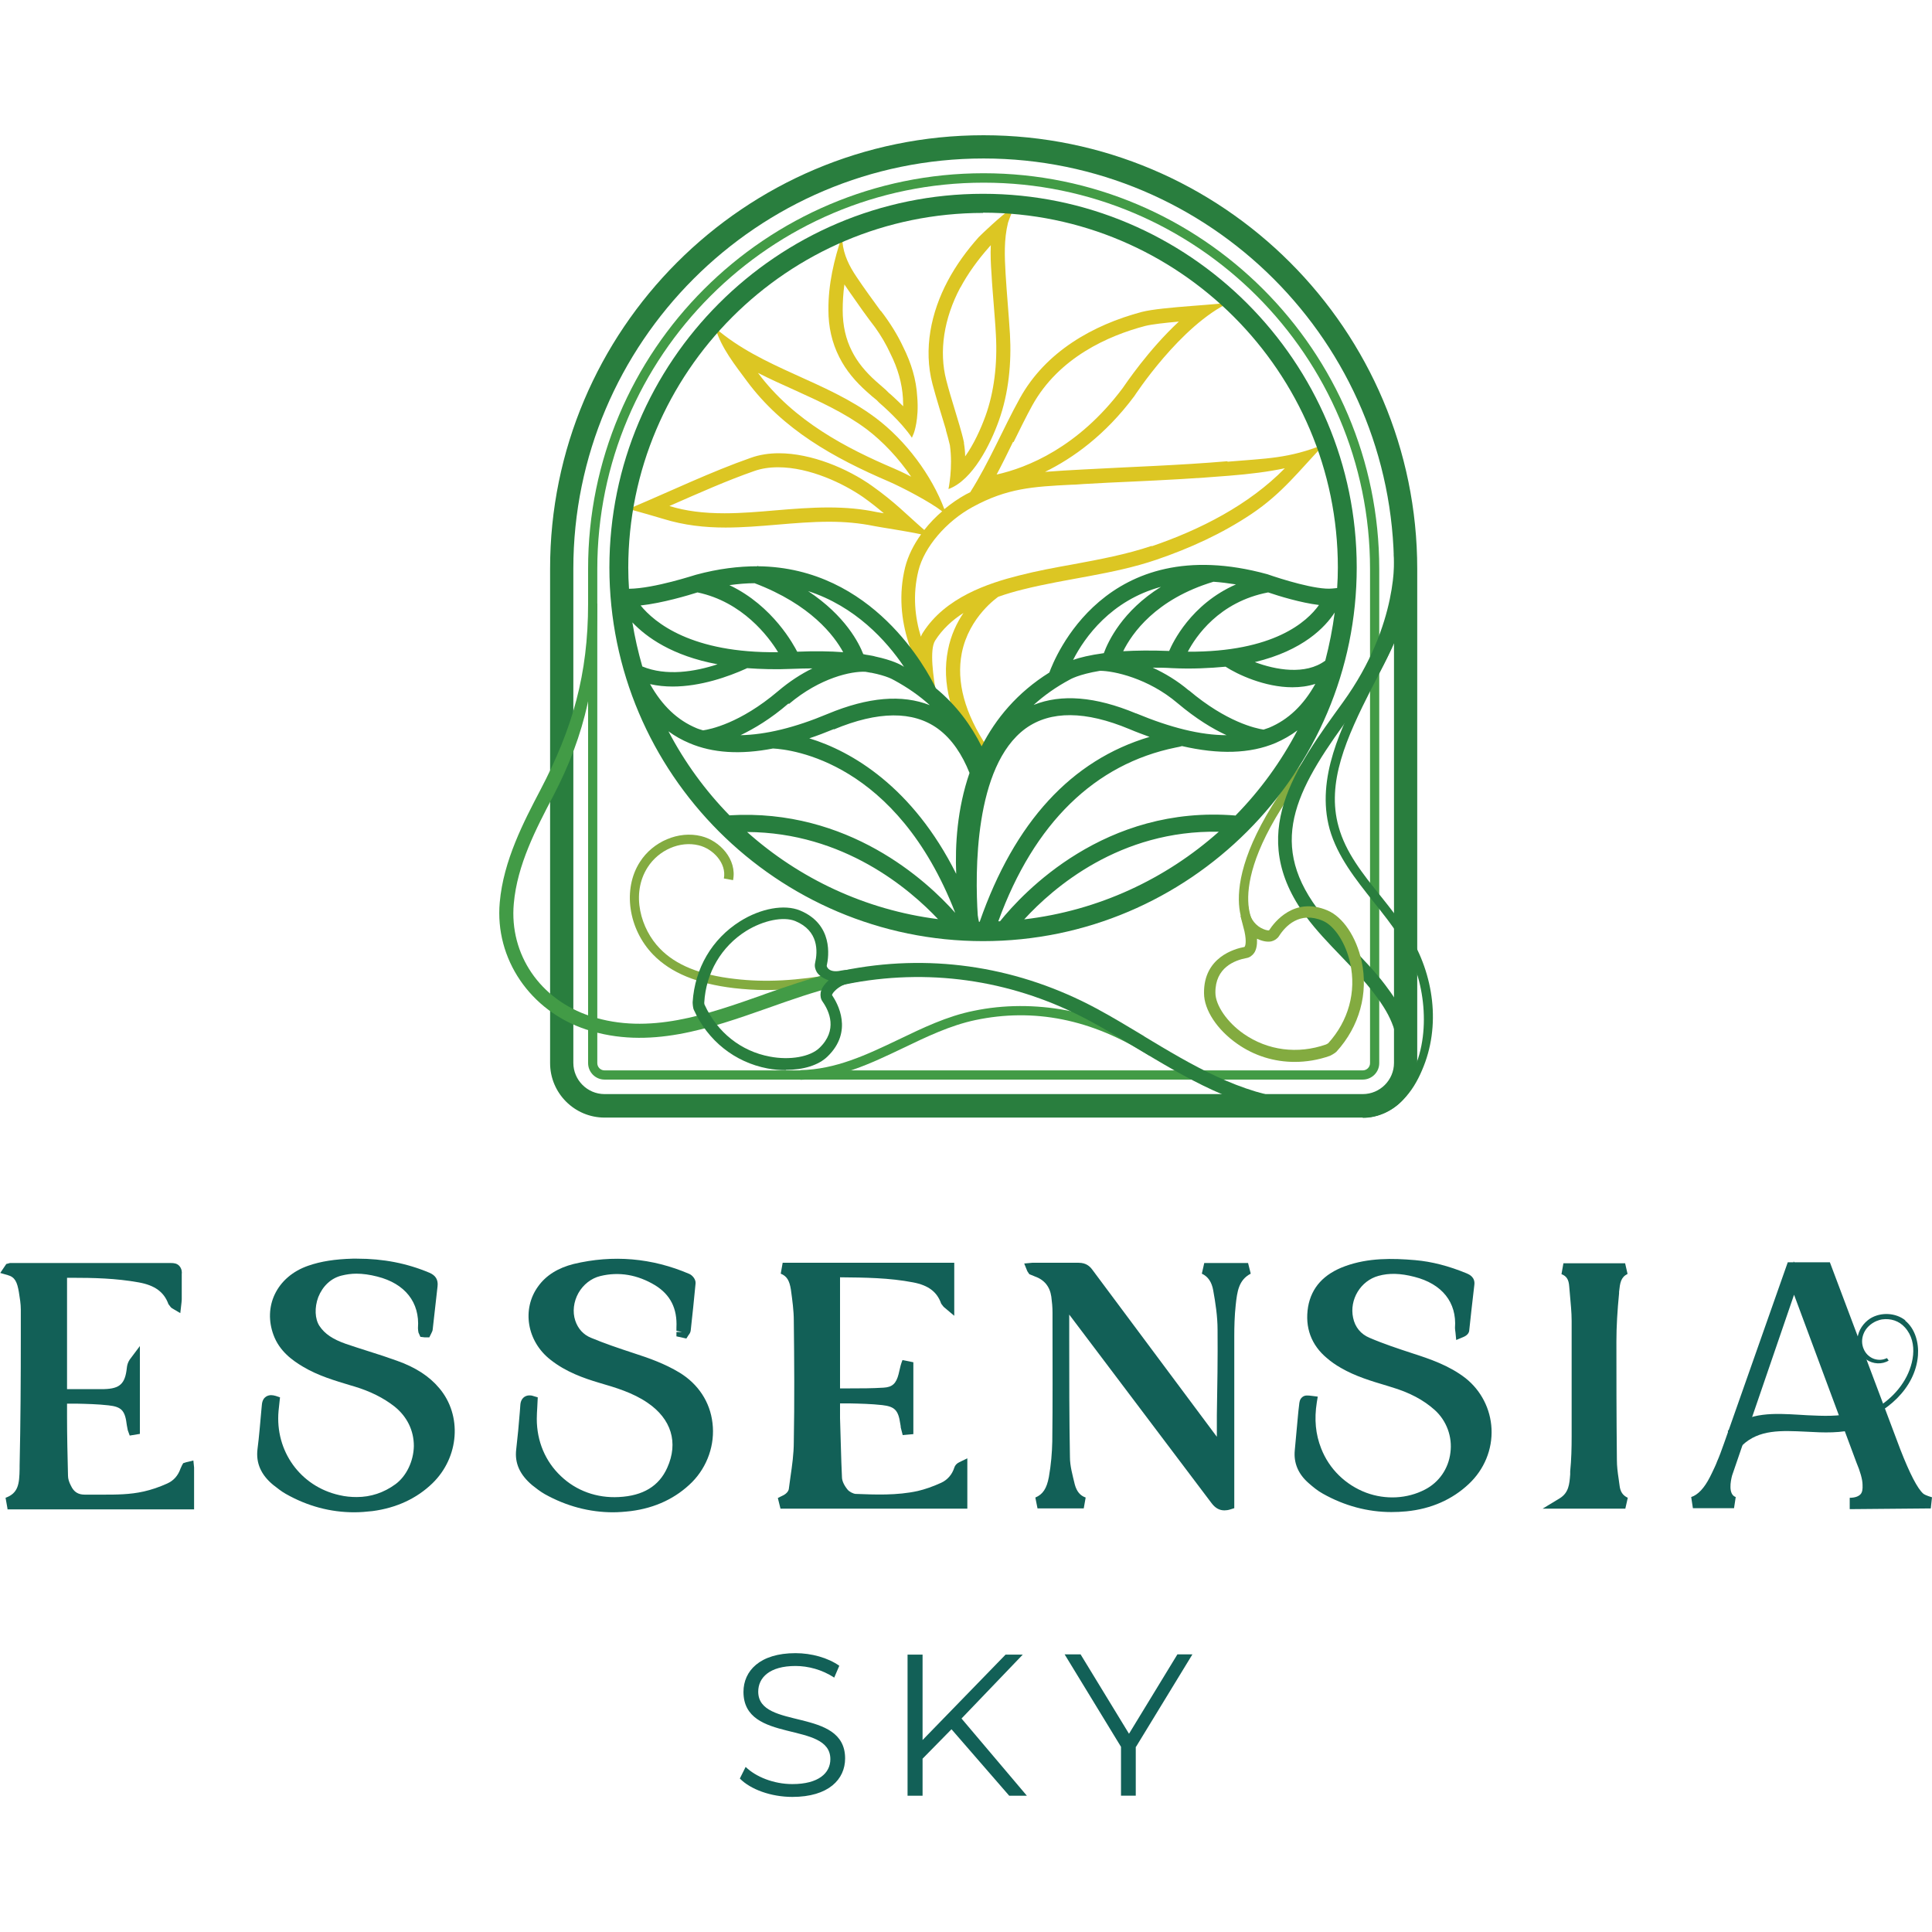 <svg width="100" height="100" viewBox="0 0 100 100" fill="none" xmlns="http://www.w3.org/2000/svg">
<g clip-path="url(#clip0_151_74)">
<path d="M95.741 78.113V77.525C96.016 77.525 96.204 77.45 96.305 77.337C96.392 77.237 96.417 77.086 96.405 76.848C96.405 76.585 96.28 76.147 96.092 75.708C95.979 75.395 93.674 69.219 92.86 67.015L89.653 76.372C89.578 76.648 89.44 77.349 89.841 77.487L89.753 78.063H87.624L87.536 77.487C87.887 77.374 88.213 77.024 88.501 76.46L88.601 76.26C88.713 76.021 88.814 75.821 88.876 75.646C88.989 75.395 89.102 75.082 89.24 74.694L92.534 65.336H92.835V65.286L92.872 65.336H94.714L98.359 75.019C98.847 76.272 99.248 77.049 99.549 77.312C99.574 77.337 99.699 77.412 100 77.5L99.937 78.076L95.754 78.113H95.741ZM93.085 65.925L93.135 66.05C93.135 66.05 96.505 75.132 96.643 75.495C96.718 75.683 96.994 76.347 96.994 76.836C97.006 77.099 96.981 77.324 96.893 77.512H98.923C98.597 77.074 98.234 76.347 97.808 75.232L97.369 74.155L94.3 65.925H93.085ZM88.526 77.475H89.077C89.014 77.299 88.977 77.061 89.002 76.76C88.851 77.036 88.701 77.274 88.526 77.475Z" fill="#126057"/>
<path d="M89.853 75.107L89.427 74.067L89.578 73.93C90.542 73.078 91.858 73.153 93.135 73.228L93.549 73.253C94.363 73.291 95.19 73.328 95.891 73.128L96.142 73.942C95.302 74.193 94.388 74.155 93.511 74.105C92.183 74.042 91.043 73.98 90.167 74.819L89.853 75.12V75.107Z" fill="#126057"/>
<path d="M99.361 77.537C98.96 77.186 98.522 76.259 98.083 75.132L97.645 74.055L94.501 65.637H92.735L89.766 74.055L89.503 74.806C89.365 75.207 89.24 75.52 89.139 75.771C89.052 75.996 88.914 76.272 88.751 76.61C88.413 77.261 88.037 77.637 87.611 77.775H89.741C89.327 77.637 89.152 77.149 89.377 76.297L92.847 66.175C92.847 66.175 96.217 75.257 96.355 75.62C96.518 75.984 96.693 76.51 96.693 76.861C96.731 77.399 96.555 77.8 95.728 77.838L99.925 77.8C99.649 77.725 99.449 77.637 99.349 77.562" fill="#126057"/>
<path d="M98.622 68.342C98.121 67.942 97.357 67.904 96.806 68.242C96.455 68.468 96.192 68.843 96.142 69.269C96.092 69.683 96.267 70.121 96.605 70.372C96.944 70.61 97.419 70.635 97.758 70.422L97.67 70.296C97.67 70.296 97.507 70.359 97.495 70.359C97.432 70.372 97.369 70.384 97.307 70.384C97.169 70.384 97.031 70.359 96.906 70.296C96.706 70.196 96.555 70.034 96.468 69.833C96.355 69.582 96.355 69.294 96.455 69.044C96.568 68.743 96.831 68.505 97.119 68.38C97.219 68.342 97.319 68.305 97.419 68.292C97.858 68.23 98.296 68.367 98.597 68.706C99.324 69.507 99.035 70.76 98.497 71.574C97.921 72.464 96.969 73.09 95.954 73.403C95.202 73.629 94.35 73.591 93.511 73.541C92.171 73.478 90.73 73.29 89.753 74.155L89.941 74.606C90.906 73.679 92.171 73.741 93.499 73.804C94.35 73.841 95.24 73.892 96.029 73.654C97.607 73.178 99.136 71.887 99.273 70.159C99.324 69.495 99.123 68.768 98.61 68.355" fill="#126057"/>
<path d="M63.372 78.176C63.109 78.176 62.896 78.051 62.708 77.8C60.679 75.107 58.65 72.426 56.62 69.733L55.343 68.042V69.332C55.343 71.362 55.343 73.391 55.38 75.42C55.38 75.884 55.518 76.36 55.631 76.836C55.731 77.199 55.906 77.412 56.194 77.512L56.094 78.076H53.702L53.589 77.512C53.977 77.349 54.178 77.049 54.29 76.447C54.403 75.808 54.453 75.195 54.466 74.618C54.491 72.627 54.478 70.635 54.478 68.643V67.942C54.478 67.666 54.453 67.391 54.416 67.115C54.34 66.589 54.052 66.238 53.551 66.063C53.489 66.038 53.276 65.95 53.276 65.95L53.175 65.8L53.013 65.399L53.426 65.361H55.305C55.48 65.361 55.656 65.361 55.831 65.361C56.232 65.361 56.42 65.562 56.533 65.712C58.524 68.38 60.516 71.061 62.508 73.729L62.984 74.368V73.253C63.009 71.775 63.034 70.309 63.021 68.831C63.021 68.13 62.909 67.416 62.796 66.789C62.721 66.364 62.533 66.075 62.207 65.925L62.332 65.374H64.6L64.738 65.925C64.111 66.251 64.036 66.852 63.961 67.541C63.898 68.117 63.886 68.693 63.886 69.169C63.886 71.236 63.886 73.291 63.886 75.358V78.063L63.685 78.126C63.573 78.163 63.472 78.176 63.385 78.176H63.372Z" fill="#126057"/>
<path d="M53.689 77.8C54.278 77.562 54.478 77.049 54.566 76.51C54.666 75.896 54.729 75.257 54.741 74.631C54.766 72.401 54.754 70.172 54.741 67.954C54.741 67.666 54.716 67.366 54.679 67.078C54.578 66.451 54.228 66.013 53.626 65.787C53.564 65.762 53.501 65.737 53.438 65.712C53.438 65.712 53.438 65.7 53.413 65.662H54.528C54.967 65.662 55.405 65.662 55.831 65.662C56.044 65.662 56.169 65.737 56.295 65.9C58.537 68.919 60.792 71.938 63.047 74.957C63.097 75.032 63.159 75.107 63.259 75.232C63.259 75.095 63.272 75.032 63.272 74.982C63.285 72.94 63.322 70.898 63.309 68.856C63.309 68.155 63.197 67.466 63.084 66.777C63.009 66.326 62.796 65.913 62.332 65.7H64.6C63.823 66.1 63.748 66.84 63.66 67.554C63.598 68.092 63.585 68.656 63.585 69.195C63.585 71.975 63.585 74.769 63.585 77.55V77.863C63.297 77.951 63.122 77.876 62.934 77.65C60.378 74.255 57.81 70.861 55.242 67.478C55.192 67.416 55.13 67.353 55.054 67.253C55.054 67.341 55.029 67.391 55.029 67.441C55.029 70.109 55.029 72.777 55.067 75.458C55.067 75.972 55.217 76.485 55.343 76.999C55.443 77.374 55.681 77.675 56.082 77.826H53.689V77.8Z" fill="#126057"/>
<path d="M72.028 78.264C70.788 78.264 69.585 77.939 68.471 77.312C68.195 77.162 67.944 76.949 67.744 76.774C67.193 76.298 66.955 75.721 67.017 75.07C67.055 74.657 67.093 74.256 67.13 73.842C67.168 73.467 67.193 73.091 67.243 72.715C67.255 72.59 67.268 72.427 67.406 72.314C67.543 72.201 67.694 72.226 67.907 72.251L68.207 72.289L68.157 72.59C68.019 73.467 68.095 74.243 68.383 74.97C68.796 76.034 69.648 76.861 70.713 77.262C71.727 77.638 72.842 77.575 73.757 77.099C74.483 76.724 74.972 76.022 75.072 75.195C75.185 74.368 74.872 73.529 74.258 72.978C73.682 72.464 72.968 72.076 71.99 71.788L71.79 71.725C70.988 71.487 70.149 71.237 69.397 70.798C69.134 70.648 68.884 70.473 68.683 70.297C67.869 69.621 67.531 68.706 67.706 67.642C67.882 66.639 68.521 65.938 69.623 65.537C70.826 65.099 72.078 65.124 73.243 65.224C74.108 65.299 74.984 65.525 75.924 65.913C76.037 65.963 76.362 66.101 76.312 66.502C76.262 66.94 76.212 67.366 76.162 67.805L76.049 68.844C76.049 68.944 75.987 69.107 75.736 69.207L75.373 69.358L75.335 68.969C75.323 68.869 75.31 68.807 75.31 68.731C75.41 67.416 74.646 66.452 73.206 66.088C72.479 65.9 71.89 65.888 71.352 66.038C70.425 66.289 69.836 67.266 70.036 68.205C70.136 68.694 70.437 69.057 70.888 69.245C71.615 69.558 72.379 69.809 73.105 70.047C73.995 70.335 75.009 70.673 75.861 71.337C76.663 71.976 77.151 72.928 77.201 73.955C77.252 75.02 76.826 76.06 76.024 76.811C75.172 77.613 74.082 78.101 72.792 78.227C72.529 78.252 72.266 78.264 72.003 78.264H72.028ZM67.656 74.581C67.644 74.757 67.619 74.945 67.606 75.12C67.556 75.584 67.719 75.959 68.132 76.323C68.333 76.498 68.533 76.673 68.771 76.799C68.909 76.874 69.059 76.962 69.21 77.024C68.621 76.536 68.145 75.897 67.857 75.17C67.781 74.982 67.719 74.782 67.669 74.581H67.656ZM70.35 65.925C70.174 65.963 70.011 66.013 69.848 66.076C68.934 66.401 68.445 66.928 68.308 67.729C68.157 68.594 68.408 69.283 69.084 69.834C69.272 69.984 69.485 70.135 69.723 70.272C70.425 70.673 71.189 70.911 71.99 71.149L72.191 71.212C73.256 71.537 74.045 71.951 74.684 72.527C75.448 73.216 75.811 74.231 75.686 75.258C75.598 75.909 75.323 76.498 74.897 76.962C75.172 76.799 75.423 76.598 75.661 76.373C76.337 75.734 76.688 74.857 76.65 73.968C76.613 73.103 76.212 72.327 75.535 71.788C74.771 71.187 73.857 70.886 72.968 70.598C72.216 70.36 71.439 70.097 70.7 69.784C70.074 69.508 69.648 68.995 69.51 68.318C69.322 67.416 69.686 66.489 70.362 65.925H70.35ZM74.609 66.051C75.085 66.364 75.435 66.765 75.661 67.241C75.686 66.965 75.723 66.702 75.749 66.427C75.348 66.276 74.972 66.138 74.609 66.038V66.051Z" fill="#126057"/>
<path d="M67.869 72.54C67.731 73.417 67.794 74.256 68.107 75.07C69.034 77.425 71.778 78.453 73.894 77.35C75.623 76.448 75.911 74.068 74.458 72.753C73.769 72.127 72.955 71.763 72.078 71.5C71.214 71.237 70.337 70.999 69.548 70.536C69.31 70.398 69.084 70.248 68.871 70.072C68.12 69.446 67.832 68.644 67.995 67.692C68.157 66.703 68.834 66.139 69.723 65.813C70.863 65.4 72.041 65.412 73.231 65.513C74.132 65.588 74.984 65.838 75.824 66.189C75.961 66.252 76.049 66.302 76.024 66.477C75.936 67.266 75.849 68.043 75.761 68.832C75.761 68.882 75.711 68.92 75.623 68.957C75.623 68.895 75.598 68.832 75.598 68.769C75.711 67.204 74.734 66.189 73.281 65.813C72.617 65.65 71.953 65.575 71.276 65.763C70.212 66.064 69.523 67.179 69.748 68.269C69.874 68.857 70.249 69.296 70.775 69.521C71.502 69.834 72.266 70.085 73.018 70.335C73.957 70.636 74.897 70.949 75.673 71.576C77.252 72.828 77.314 75.183 75.811 76.611C74.947 77.425 73.907 77.826 72.742 77.952C71.264 78.114 69.861 77.814 68.571 77.075C68.32 76.937 68.107 76.749 67.894 76.561C67.456 76.185 67.205 75.722 67.268 75.108C67.356 74.319 67.406 73.542 67.493 72.753C67.519 72.502 67.531 72.515 67.832 72.553" fill="#126057"/>
<path d="M31.742 78.276C30.515 78.276 29.325 77.963 28.197 77.336C27.959 77.199 27.734 77.023 27.546 76.873C26.907 76.334 26.632 75.733 26.719 75.019C26.794 74.368 26.857 73.716 26.907 73.065L26.932 72.727C26.945 72.526 27.02 72.388 27.145 72.301C27.333 72.175 27.559 72.238 27.621 72.263L27.834 72.326L27.809 72.839C27.797 73.04 27.784 73.24 27.784 73.441C27.784 74.593 28.223 75.645 29.037 76.409C29.826 77.161 30.891 77.549 32.031 77.487C33.283 77.424 34.11 76.923 34.536 75.971C35.125 74.668 34.749 73.441 33.509 72.601C32.757 72.088 31.88 71.825 31.016 71.574C30.214 71.336 29.287 71.01 28.498 70.384C27.27 69.432 26.995 67.754 27.859 66.576C28.273 66 28.899 65.624 29.688 65.424C31.73 64.935 33.747 65.11 35.676 65.937C35.826 66 36.027 66.213 36.002 66.438C35.926 67.252 35.839 68.067 35.751 68.868C35.738 68.981 35.676 69.056 35.638 69.106L35.526 69.282L35.012 69.169V68.944H35.3L35.012 68.881C35.012 68.881 35.012 68.768 35.012 68.718C35.062 67.728 34.699 67.014 33.91 66.526C32.995 65.975 32.031 65.812 31.066 66.05C30.602 66.163 30.189 66.488 29.939 66.927C29.688 67.378 29.625 67.904 29.776 68.355C29.914 68.768 30.189 69.081 30.59 69.244C31.279 69.532 31.98 69.77 32.82 70.046C33.596 70.296 34.411 70.585 35.175 71.048C36.139 71.637 36.753 72.564 36.878 73.654C37.016 74.768 36.615 75.908 35.826 76.71C34.999 77.537 33.935 78.05 32.657 78.213C32.331 78.251 32.018 78.276 31.705 78.276H31.742ZM27.371 74.593C27.358 74.756 27.333 74.919 27.321 75.082C27.258 75.595 27.446 76.009 27.934 76.409C28.097 76.547 28.298 76.698 28.498 76.81C28.623 76.885 28.761 76.948 28.899 77.011C28.824 76.948 28.749 76.873 28.673 76.81C28.035 76.209 27.596 75.432 27.383 74.581L27.371 74.593ZM30.026 65.95C30.026 65.95 29.901 65.975 29.851 65.987C29.187 66.15 28.698 66.451 28.36 66.914C27.671 67.854 27.897 69.156 28.886 69.921C29.6 70.472 30.465 70.785 31.216 71.01C32.118 71.286 33.045 71.562 33.859 72.113C35.338 73.115 35.801 74.643 35.1 76.209C34.974 76.485 34.824 76.735 34.636 76.948C34.937 76.76 35.212 76.547 35.463 76.297C36.127 75.633 36.465 74.668 36.352 73.729C36.239 72.814 35.738 72.05 34.924 71.549C34.223 71.123 33.434 70.848 32.694 70.597C32.031 70.384 31.191 70.109 30.427 69.783C29.876 69.557 29.475 69.106 29.287 68.53C29.087 67.916 29.162 67.227 29.488 66.626C29.638 66.363 29.826 66.125 30.051 65.937L30.026 65.95ZM34.348 66.075C34.812 66.376 35.162 66.764 35.375 67.215C35.4 66.964 35.425 66.714 35.45 66.463C35.087 66.313 34.724 66.175 34.348 66.075Z" fill="#126057"/>
<path d="M35.338 68.931C35.338 68.856 35.338 68.781 35.338 68.718C35.388 67.666 35.012 66.814 34.097 66.263C33.145 65.686 32.118 65.486 31.028 65.749C29.863 66.037 29.174 67.315 29.538 68.442C29.701 68.943 30.051 69.319 30.515 69.507C31.241 69.82 32.005 70.071 32.757 70.321C33.546 70.584 34.336 70.86 35.05 71.298C37.054 72.526 37.066 75.081 35.651 76.51C34.824 77.349 33.797 77.775 32.657 77.925C31.129 78.125 29.688 77.825 28.348 77.073C28.135 76.948 27.934 76.798 27.747 76.635C27.245 76.221 26.945 75.733 27.032 75.044C27.133 74.28 27.183 73.516 27.258 72.739C27.27 72.526 27.371 72.463 27.584 72.526C27.571 72.827 27.546 73.127 27.546 73.428C27.546 75.958 29.563 77.9 32.093 77.762C33.296 77.7 34.323 77.249 34.849 76.084C35.463 74.718 35.15 73.315 33.722 72.351C32.932 71.825 32.043 71.549 31.154 71.286C30.289 71.023 29.45 70.71 28.736 70.146C27.634 69.282 27.371 67.803 28.147 66.739C28.561 66.175 29.149 65.862 29.813 65.699C31.805 65.236 33.747 65.398 35.626 66.2C35.701 66.225 35.788 66.338 35.776 66.4C35.701 67.215 35.613 68.016 35.526 68.831C35.526 68.868 35.475 68.906 35.45 68.956C35.425 68.956 35.4 68.956 35.375 68.943" fill="#126057"/>
<path d="M18.339 78.276C17.111 78.276 15.921 77.963 14.794 77.324C14.568 77.199 14.355 77.024 14.143 76.861C13.504 76.335 13.241 75.721 13.328 75.007C13.416 74.331 13.466 73.654 13.529 72.978L13.554 72.715C13.591 72.251 13.93 72.213 14.03 72.213C14.105 72.213 14.18 72.226 14.268 72.251L14.493 72.326L14.418 73.028C14.23 75.107 15.546 76.936 17.562 77.387C17.875 77.462 18.176 77.487 18.464 77.487C19.191 77.487 19.867 77.262 20.468 76.823C21.032 76.41 21.408 75.633 21.421 74.844C21.421 74.042 21.07 73.316 20.406 72.79C19.842 72.351 19.166 72.013 18.339 71.763L18.164 71.712C17.337 71.462 16.473 71.211 15.696 70.748C15.145 70.422 14.468 69.946 14.155 69.094C13.892 68.38 13.917 67.641 14.218 67.002C14.543 66.313 15.157 65.787 15.959 65.512C16.61 65.286 17.337 65.174 18.251 65.148H18.477C19.842 65.148 21.057 65.386 22.222 65.875C22.548 66.013 22.686 66.238 22.648 66.576L22.398 68.794C22.398 68.881 22.348 68.957 22.322 69.019L22.222 69.22H21.972L21.759 69.195L21.659 68.969C21.646 68.881 21.634 68.819 21.634 68.744C21.734 67.416 20.97 66.439 19.529 66.075C19.141 65.975 18.777 65.925 18.452 65.925C18.176 65.925 17.926 65.963 17.675 66.025C17.124 66.163 16.698 66.576 16.473 67.14C16.272 67.679 16.297 68.268 16.535 68.631C16.811 69.044 17.224 69.32 17.901 69.558C18.301 69.696 18.702 69.821 19.091 69.946C19.579 70.097 20.068 70.259 20.556 70.435C21.508 70.773 22.222 71.236 22.736 71.85C23.926 73.253 23.776 75.42 22.385 76.773C21.571 77.562 20.519 78.051 19.279 78.214C18.953 78.251 18.64 78.276 18.326 78.276H18.339Z" fill="#126057"/>
<path d="M21.959 68.944C21.959 68.944 21.934 68.832 21.934 68.782C22.059 67.241 21.12 66.189 19.604 65.8C18.94 65.637 18.276 65.575 17.6 65.75C16.159 66.113 15.708 67.917 16.297 68.807C16.66 69.358 17.212 69.633 17.8 69.846C18.677 70.147 19.579 70.397 20.456 70.723C21.233 71.011 21.959 71.4 22.51 72.051C23.6 73.341 23.45 75.333 22.185 76.573C21.37 77.375 20.356 77.788 19.241 77.939C17.713 78.139 16.272 77.838 14.932 77.087C14.719 76.962 14.518 76.811 14.33 76.648C13.829 76.235 13.529 75.734 13.616 75.057C13.717 74.293 13.767 73.529 13.829 72.752C13.842 72.527 13.955 72.49 14.168 72.552C14.155 72.715 14.13 72.865 14.117 73.028C13.917 75.233 15.333 77.225 17.5 77.701C18.627 77.951 19.692 77.788 20.644 77.087C21.821 76.222 22.322 73.943 20.581 72.577C19.93 72.076 19.203 71.738 18.427 71.5C17.537 71.237 16.66 70.986 15.846 70.51C15.232 70.147 14.694 69.709 14.431 69.007C13.93 67.642 14.606 66.301 16.059 65.8C16.773 65.55 17.512 65.475 18.264 65.462C19.592 65.437 20.882 65.637 22.11 66.163C22.31 66.251 22.372 66.351 22.348 66.552C22.26 67.291 22.185 68.03 22.097 68.769C22.097 68.832 22.047 68.894 22.022 68.957H21.947L21.959 68.944Z" fill="#126057"/>
<path d="M0.388 78.088L0.288 77.525C0.952 77.287 1.002 76.798 1.015 76.034V75.884C1.065 73.629 1.077 71.374 1.077 69.132V67.779C1.077 67.491 1.027 67.19 0.977 66.877C0.889 66.364 0.777 66.101 0.401 66L0.013 65.888L0.326 65.424L0.514 65.374H7.065C7.654 65.374 8.844 65.374 8.844 65.374C8.994 65.374 9.157 65.387 9.282 65.524C9.42 65.675 9.42 65.875 9.407 65.938C9.407 66.226 9.407 66.501 9.407 66.79V67.228C9.407 67.228 9.407 67.341 9.395 67.416L9.332 67.967L8.906 67.716L8.844 67.666L8.719 67.504C8.493 66.877 8.017 66.526 7.178 66.376C6 66.163 4.823 66.138 3.733 66.138H3.47V71.9H4.472C4.785 71.9 5.086 71.9 5.399 71.9C6.201 71.875 6.476 71.625 6.564 70.811C6.576 70.673 6.614 70.522 6.714 70.372L7.24 69.671V74.218L6.714 74.305L6.614 74.03C6.589 73.892 6.576 73.829 6.564 73.767C6.476 73.015 6.301 72.815 5.612 72.74C5.061 72.677 4.485 72.665 3.933 72.652C3.783 72.652 3.62 72.652 3.47 72.652V73.316C3.47 74.343 3.495 75.358 3.52 76.385C3.52 76.535 3.57 76.711 3.67 76.898C3.821 77.224 4.046 77.362 4.384 77.362H5.361C6 77.362 6.727 77.362 7.441 77.199C7.829 77.112 8.242 76.974 8.656 76.786C8.994 76.635 9.22 76.372 9.345 76.009C9.37 75.947 9.395 75.896 9.42 75.846L9.483 75.734L9.645 75.683L10.009 75.596L10.046 75.959V78.126H0.388V78.088Z" fill="#126057"/>
<path d="M0.514 65.649H5.286C6.476 65.649 7.666 65.649 8.856 65.649C9.057 65.649 9.144 65.687 9.132 65.912C9.119 66.351 9.132 66.777 9.132 67.215C9.132 67.29 9.119 67.366 9.107 67.478C9.057 67.428 9.019 67.416 9.007 67.391C8.719 66.564 8.042 66.213 7.24 66.075C5.925 65.837 4.585 65.825 3.257 65.837C3.244 65.837 3.219 65.837 3.194 65.862V72.163C3.194 72.163 3.307 72.188 3.37 72.188C4.059 72.188 4.735 72.188 5.424 72.188C6.376 72.163 6.764 71.787 6.877 70.835C6.877 70.735 6.902 70.635 6.977 70.547V73.967C6.977 73.967 6.952 73.967 6.94 73.967C6.927 73.892 6.902 73.804 6.89 73.729C6.802 72.877 6.526 72.539 5.687 72.439C4.873 72.339 4.046 72.364 3.244 72.326C3.219 72.401 3.194 72.426 3.194 72.451C3.219 73.754 3.232 75.057 3.269 76.36C3.269 76.573 3.357 76.798 3.445 76.999C3.645 77.399 3.958 77.625 4.434 77.625C5.474 77.625 6.514 77.675 7.541 77.45C7.979 77.349 8.405 77.199 8.819 77.011C9.232 76.823 9.52 76.498 9.658 76.059C9.671 76.022 9.696 75.971 9.708 75.934C9.708 75.934 9.733 75.934 9.783 75.909V77.788H0.388C1.353 77.437 1.29 76.585 1.303 75.884C1.365 73.178 1.353 70.472 1.365 67.766C1.365 67.453 1.315 67.128 1.253 66.814C1.165 66.338 1.04 65.862 0.463 65.712L0.501 65.662L0.514 65.649Z" fill="#126057"/>
<path d="M50.069 78.088H40.398L40.261 77.537L40.336 77.5C40.336 77.5 40.423 77.45 40.461 77.437C40.812 77.287 40.837 77.074 40.837 77.011L40.912 76.46C41 75.859 41.087 75.245 41.087 74.631C41.125 72.539 41.112 70.472 41.087 68.355C41.087 67.842 41.012 67.303 40.937 66.752C40.862 66.276 40.724 66.05 40.411 65.925L40.511 65.361H49.392V68.105L48.841 67.641L48.716 67.478C48.503 66.865 48.052 66.526 47.263 66.376C46.023 66.138 44.783 66.125 43.48 66.113V71.863H43.943C44.545 71.863 45.133 71.863 45.735 71.825C46.186 71.8 46.386 71.612 46.511 71.124L46.549 70.961C46.587 70.773 46.637 70.585 46.712 70.397L47.275 70.51V74.23L46.724 74.28L46.624 73.892C46.624 73.829 46.611 73.767 46.599 73.704C46.499 72.99 46.311 72.802 45.66 72.727C45.096 72.664 44.52 72.652 43.956 72.639C43.793 72.639 43.63 72.639 43.48 72.639V73.403C43.517 74.418 43.53 75.445 43.58 76.46C43.58 76.648 43.693 76.886 43.868 77.099C43.956 77.212 44.156 77.312 44.282 77.324C45.284 77.362 46.424 77.412 47.501 77.174C47.877 77.086 48.278 76.948 48.716 76.748C49.042 76.598 49.28 76.322 49.392 75.971C49.43 75.846 49.518 75.746 49.656 75.683L50.069 75.483V78.113V78.088ZM48.378 77.5H49.48V76.898C49.33 77.049 49.154 77.174 48.954 77.262C48.754 77.349 48.566 77.437 48.378 77.5ZM41.288 77.5H43.467C43.467 77.5 43.43 77.462 43.417 77.45C43.304 77.299 43.029 76.911 43.004 76.472C42.954 75.445 42.941 74.418 42.916 73.391L42.891 72.339L42.916 72.288L42.879 72.251L42.904 72.138V65.963H41.3C41.438 66.201 41.501 66.464 41.526 66.689C41.613 67.253 41.689 67.817 41.689 68.368C41.701 70.485 41.714 72.552 41.689 74.656C41.689 75.295 41.588 75.934 41.501 76.548L41.425 77.086C41.413 77.212 41.363 77.362 41.275 77.512L41.288 77.5ZM46.349 72.288C46.474 72.339 46.587 72.414 46.687 72.501V72.063C46.587 72.163 46.474 72.238 46.349 72.301V72.288ZM47.952 65.963C48.303 66.1 48.591 66.276 48.816 66.514V65.963H47.952Z" fill="#126057"/>
<path d="M46.925 73.98C46.925 73.88 46.9 73.767 46.887 73.667C46.774 72.865 46.511 72.539 45.697 72.439C44.87 72.339 44.031 72.352 43.242 72.326C43.204 72.402 43.179 72.414 43.179 72.427C43.204 73.767 43.217 75.12 43.279 76.46C43.292 76.736 43.455 77.049 43.63 77.262C43.768 77.437 44.044 77.588 44.257 77.588C45.359 77.638 46.461 77.675 47.551 77.437C47.989 77.337 48.415 77.187 48.829 76.999C49.23 76.811 49.518 76.485 49.668 76.047C49.681 76.009 49.706 75.959 49.781 75.934V77.801H40.398C40.486 77.763 40.536 77.725 40.586 77.713C40.887 77.588 41.1 77.375 41.15 77.049C41.25 76.247 41.388 75.446 41.4 74.644C41.438 72.552 41.425 70.46 41.4 68.368C41.4 67.817 41.325 67.278 41.238 66.727C41.175 66.276 41.025 65.863 40.524 65.675H49.117V67.491C49.117 67.491 49.017 67.428 49.004 67.403C48.728 66.602 48.102 66.264 47.325 66.113C45.973 65.85 44.595 65.85 43.192 65.85V72.164C43.192 72.164 43.217 72.189 43.229 72.189C44.069 72.189 44.92 72.189 45.76 72.151C46.361 72.114 46.662 71.825 46.799 71.224C46.849 70.999 46.887 70.761 46.975 70.535V73.993C46.975 73.993 46.937 73.993 46.925 73.993" fill="#126057"/>
<path d="M84.129 78.089H79.845L80.734 77.55C81.198 77.262 81.235 76.823 81.273 76.31V76.16C81.335 75.546 81.348 74.932 81.348 74.356C81.348 72.364 81.348 70.36 81.348 68.368C81.348 67.917 81.298 67.466 81.26 67.015L81.223 66.589C81.198 66.226 81.085 66.051 80.822 65.95L80.922 65.387H84.116L84.242 65.938C83.891 66.113 83.853 66.401 83.803 66.865V66.94C83.715 67.842 83.665 68.656 83.665 69.433C83.665 71.249 83.665 73.203 83.69 75.571C83.69 75.884 83.728 76.197 83.778 76.523L83.828 76.886C83.866 77.212 83.991 77.4 84.254 77.525L84.129 78.076V78.089ZM81.573 77.5H83.402C83.314 77.337 83.264 77.162 83.239 76.949L83.189 76.585C83.152 76.26 83.102 75.909 83.102 75.571C83.076 73.191 83.064 71.237 83.076 69.42C83.076 68.619 83.127 67.792 83.214 66.877C83.239 66.577 83.264 66.251 83.415 65.963H81.648C81.761 66.201 81.774 66.426 81.786 66.539L81.824 66.965C81.861 67.416 81.912 67.892 81.912 68.368C81.924 70.36 81.924 72.364 81.912 74.356C81.912 74.945 81.912 75.583 81.849 76.21V76.347C81.811 76.711 81.774 77.124 81.561 77.5H81.573Z" fill="#126057"/>
<path d="M84.129 77.801H80.884C81.523 77.412 81.523 76.773 81.573 76.185C81.623 75.571 81.636 74.957 81.636 74.356C81.636 72.364 81.636 70.36 81.636 68.368C81.636 67.767 81.561 67.165 81.511 66.564C81.473 66.176 81.348 65.838 80.922 65.675H84.116C83.565 65.938 83.552 66.451 83.515 66.915C83.44 67.754 83.39 68.594 83.377 69.433C83.377 71.487 83.377 73.529 83.402 75.583C83.402 76.034 83.49 76.485 83.54 76.936C83.578 77.325 83.753 77.625 84.141 77.813" fill="#126057"/>
<path d="M43.718 14.729C43.718 14.729 43.718 14.729 43.718 14.741C44.019 15.192 44.344 15.63 44.645 16.069L44.983 16.532L45.296 16.946C45.609 17.384 45.873 17.835 46.085 18.299C46.474 19.075 46.687 19.827 46.737 20.616C46.737 20.766 46.749 20.904 46.749 21.029C46.361 20.641 46.035 20.353 46.01 20.34C45.973 20.303 45.935 20.265 45.898 20.228L45.873 20.203L45.847 20.177L45.747 20.09C45.609 19.977 45.484 19.852 45.346 19.739C44.783 19.238 44.369 18.724 44.094 18.173C43.781 17.559 43.618 16.858 43.618 16.056C43.618 15.63 43.643 15.192 43.705 14.729M43.593 12.185C43.167 13.438 42.866 14.729 42.879 16.056C42.879 16.908 43.054 17.722 43.442 18.486C43.793 19.188 44.294 19.764 44.87 20.278C45.033 20.428 45.209 20.578 45.384 20.716C45.434 20.779 45.497 20.829 45.547 20.879C45.547 20.879 46.637 21.806 47.2 22.658L47.3 22.42C47.3 22.42 47.576 21.706 47.476 20.541C47.426 19.639 47.163 18.787 46.749 17.96C46.474 17.372 46.098 16.745 45.597 16.094H45.584C45.158 15.505 44.733 14.929 44.332 14.328C43.968 13.789 43.668 13.2 43.605 12.524C43.605 12.411 43.605 12.298 43.593 12.185Z" fill="#DCC623"/>
<path d="M52.587 10.47C52.587 10.47 52.537 10.57 52.512 10.658C52.549 10.633 52.587 10.607 52.612 10.582L52.587 10.47Z" fill="#DCC623"/>
<path d="M48.954 22.245C49.029 22.508 49.104 22.771 49.167 23.047C49.33 24.212 49.092 25.314 49.092 25.314C50.357 24.851 51.271 22.972 51.697 21.782C52.211 20.354 52.361 18.776 52.274 17.285C52.211 16.245 52.111 15.205 52.048 14.153C51.998 13.276 51.96 12.399 52.173 11.535C52.186 11.472 52.386 10.959 52.512 10.658C51.735 11.222 50.795 12.136 50.658 12.274C50.044 12.963 49.493 13.715 49.054 14.541C48.19 16.17 47.789 18.061 48.265 19.878C48.478 20.68 48.728 21.456 48.967 22.258M49.706 14.892C50.094 14.166 50.608 13.452 51.209 12.775C51.234 12.75 51.259 12.725 51.284 12.688C51.259 13.176 51.284 13.677 51.322 14.203C51.347 14.717 51.397 15.243 51.434 15.744C51.472 16.27 51.522 16.796 51.547 17.322C51.635 18.863 51.447 20.316 51.008 21.531C50.758 22.22 50.395 23.009 49.956 23.623C49.956 23.398 49.931 23.172 49.894 22.947V22.922V22.897C49.831 22.596 49.743 22.295 49.668 22.032C49.58 21.744 49.493 21.444 49.405 21.155C49.255 20.667 49.104 20.166 48.979 19.677C48.591 18.187 48.854 16.483 49.706 14.88" fill="#DCC623"/>
<path d="M63.535 23.873C61.055 24.086 58.562 24.162 56.082 24.299C55.355 24.337 54.704 24.374 54.09 24.424C55.543 23.71 57.209 22.52 58.712 20.504C58.712 20.504 61.092 16.833 63.685 15.631C63.385 15.769 60.165 15.869 59.101 16.145C56.558 16.821 54.115 18.211 52.787 20.616C51.898 22.22 51.209 23.911 50.219 25.477C50.144 25.514 50.069 25.552 49.994 25.59C49.605 25.802 49.23 26.066 48.879 26.354C48.227 24.612 46.887 22.796 45.309 21.619C42.753 19.702 39.471 19.088 37.029 16.984C37.342 18.023 38.031 18.875 38.67 19.74C40.511 22.22 43.142 23.698 46.01 24.926C46.699 25.226 48.14 25.978 48.766 26.466C48.428 26.755 48.115 27.08 47.839 27.431C46.862 26.579 46.336 26.003 45.121 25.139C43.881 24.262 42.014 23.46 40.311 23.46C39.81 23.46 39.309 23.535 38.858 23.698C36.791 24.424 34.786 25.389 32.745 26.253L32.707 26.391C33.246 26.541 33.784 26.692 34.323 26.855C35.413 27.193 36.49 27.306 37.555 27.306C39.346 27.306 41.137 27.005 42.916 27.005C43.693 27.005 44.469 27.068 45.259 27.23C45.559 27.293 46.862 27.481 47.676 27.656C47.288 28.195 47 28.771 46.85 29.36C46.161 32.166 47.438 34.671 48.478 36.024C48.303 35.035 48.102 33.632 48.403 33.156C48.779 32.567 49.28 32.103 49.868 31.728C49.53 32.229 49.217 32.867 49.067 33.644C48.728 35.335 49.205 37.164 50.495 39.093L51.109 38.68C49.931 36.926 49.493 35.285 49.781 33.807C50.157 31.903 51.66 30.901 51.672 30.888C52.098 30.738 52.524 30.613 52.938 30.512C55.23 29.936 57.61 29.736 59.852 28.972C61.581 28.383 63.259 27.619 64.775 26.604C66.379 25.527 67.23 24.374 68.546 22.997C66.679 23.748 65.539 23.723 63.535 23.898M52.462 22.884C52.775 22.257 53.088 21.606 53.426 20.992C54.804 18.5 57.372 17.372 59.276 16.871C59.627 16.783 60.316 16.708 61.017 16.645C59.426 18.124 58.261 19.877 58.099 20.103C55.806 23.159 53.163 24.212 51.585 24.562C51.885 23.999 52.161 23.435 52.436 22.871M46.273 24.249C43.831 23.209 41.087 21.794 39.233 19.301C39.847 19.614 40.486 19.902 41.1 20.178C42.453 20.792 43.718 21.368 44.845 22.207C45.71 22.859 46.524 23.736 47.163 24.675C46.737 24.45 46.386 24.299 46.273 24.249ZM45.371 26.504C44.607 26.341 43.793 26.266 42.879 26.266C41.964 26.266 41.025 26.341 40.135 26.416C39.271 26.491 38.382 26.567 37.505 26.567C36.415 26.567 35.5 26.454 34.649 26.191C34.686 26.178 34.724 26.153 34.761 26.141C36.164 25.527 37.617 24.875 39.058 24.374C39.421 24.249 39.822 24.186 40.273 24.186C41.914 24.186 43.655 25.026 44.67 25.727C45.096 26.028 45.434 26.303 45.747 26.567C45.572 26.541 45.447 26.517 45.371 26.504ZM59.602 28.258C58.299 28.696 56.959 28.947 55.543 29.21C54.629 29.373 53.677 29.548 52.75 29.786C51.159 30.187 48.929 30.913 47.764 32.755C47.726 32.817 47.689 32.88 47.664 32.955C47.363 31.966 47.225 30.801 47.538 29.535C47.839 28.32 48.967 26.992 50.344 26.241C52.136 25.264 53.464 25.189 55.48 25.088C55.681 25.088 55.894 25.063 56.119 25.051C56.959 25.001 57.785 24.963 58.625 24.926C60.253 24.851 61.932 24.763 63.598 24.625C64.7 24.537 65.614 24.424 66.504 24.237C64.637 26.141 62.12 27.418 59.627 28.27" fill="#DCC623"/>
<path d="M64.612 48.25C64.512 48.15 62.37 45.607 67.907 38.855L68.283 39.156C63.009 45.582 64.951 47.9 64.976 47.925L64.612 48.25Z" fill="#83AB40"/>
<path d="M39.659 51.244C39.083 51.244 38.532 51.206 37.981 51.144C36.089 50.918 34.724 50.355 33.809 49.415C32.519 48.087 32.218 46.02 33.12 44.617C33.797 43.553 35.125 42.989 36.29 43.277C37.267 43.515 38.156 44.492 37.943 45.557L37.467 45.469C37.617 44.68 36.903 43.928 36.164 43.753C35.2 43.515 34.097 43.991 33.521 44.893C32.632 46.283 33.183 48.1 34.148 49.089C34.974 49.954 36.252 50.467 38.031 50.668C39.609 50.856 41.238 50.768 43.317 50.392C43.618 50.342 43.918 50.279 44.219 50.242C45.76 49.991 47.25 49.916 48.641 50.004L48.603 50.48C47.238 50.392 45.785 50.48 44.282 50.705C43.981 50.755 43.68 50.806 43.38 50.856C41.977 51.119 40.762 51.244 39.634 51.244" fill="#83AB40"/>
<path d="M70.537 57.846H31.291C29.738 57.846 28.473 56.58 28.473 55.027V29.448C28.46 17.071 38.532 7 50.908 7C63.285 7 73.356 17.071 73.356 29.448V55.027C73.356 56.58 72.091 57.846 70.537 57.846ZM50.908 8.203C39.196 8.203 29.676 17.735 29.676 29.435V55.014C29.676 55.904 30.402 56.63 31.291 56.63H70.537C71.427 56.63 72.153 55.904 72.153 55.014V29.448C72.153 17.735 62.621 8.203 50.908 8.203Z" fill="#297E3E"/>
<path d="M70.537 55.879H31.291C30.816 55.879 30.44 55.491 30.44 55.027V29.448C30.427 18.149 39.622 8.967 50.908 8.967C62.195 8.967 71.389 18.149 71.389 29.448V55.027C71.389 55.503 71.001 55.879 70.537 55.879ZM50.908 9.455C39.885 9.455 30.916 18.424 30.916 29.448V55.027C30.916 55.228 31.078 55.403 31.291 55.403H70.537C70.738 55.403 70.913 55.24 70.913 55.027V29.448C70.913 18.424 61.944 9.455 50.921 9.455" fill="#429B46"/>
<path d="M70.537 57.845C70.537 57.682 70.537 57.52 70.537 57.357C71.114 57.407 71.69 57.169 72.128 56.793C73.92 55.24 73.995 52.246 73.268 50.179C73.068 49.628 72.817 49.089 72.504 48.588C72.091 47.924 71.577 47.285 71.088 46.671C70.174 45.519 69.222 44.329 68.821 42.913C68.095 40.27 69.46 37.577 70.562 35.41C70.65 35.247 70.738 35.072 70.826 34.909C71.752 33.118 72.817 31.076 72.479 28.195L72.955 28.145C73.306 31.176 72.216 33.28 71.251 35.134C71.164 35.297 71.076 35.473 70.988 35.636C69.686 38.203 68.646 40.508 69.285 42.788C69.648 44.116 70.525 45.218 71.464 46.383C71.965 47.01 72.479 47.661 72.917 48.35C74.22 50.429 74.596 53.11 73.606 55.39C73.368 55.954 73.055 56.492 72.617 56.931C72.066 57.494 71.314 57.87 70.537 57.858" fill="#297E3E"/>
<path d="M73.118 55.04H72.391C72.429 53.299 71.84 52.372 71.114 51.407C70.638 50.781 70.024 50.129 69.422 49.503C68.784 48.839 68.12 48.15 67.606 47.449C64.449 43.19 67.067 39.732 69.51 36.35C72.454 32.279 72.153 28.734 72.153 28.696L73.13 28.834C73.143 28.972 73.544 32.103 70.086 36.776C67.218 40.647 65.539 43.453 68.182 47.023C68.671 47.687 69.31 48.351 69.936 49.002C70.55 49.641 71.189 50.305 71.69 50.969C72.466 51.996 73.155 53.086 73.118 55.04Z" fill="#297E3E"/>
<path d="M67.017 54.964C65.953 54.964 64.925 54.651 64.036 54.025C62.996 53.298 62.32 52.271 62.32 51.407C62.295 49.54 63.923 49.102 64.412 49.014C64.45 48.989 64.537 48.776 64.412 48.2L64.211 47.423L64.612 46.922L64.65 47.185C64.738 47.586 65.013 47.937 65.389 48.087C65.427 48.1 65.452 48.112 65.489 48.125C65.614 48.162 65.677 48.162 65.69 48.15C65.965 47.724 66.992 46.396 68.709 47.123C69.51 47.461 70.199 48.488 70.475 49.741C70.838 51.419 70.362 53.135 69.172 54.438C69.097 54.513 68.896 54.626 68.834 54.651C68.233 54.864 67.619 54.964 67.005 54.964M65.063 48.601C65.076 48.914 65.026 49.164 64.913 49.327C64.813 49.465 64.675 49.565 64.512 49.59C63.911 49.703 62.896 50.079 62.909 51.382C62.909 52.033 63.523 52.922 64.374 53.511C65.614 54.375 67.168 54.576 68.633 54.062C68.646 54.062 68.721 54.012 68.746 54C69.798 52.847 70.212 51.331 69.886 49.853C69.66 48.826 69.084 47.924 68.471 47.661C67.268 47.148 66.529 47.937 66.203 48.45C66.115 48.588 65.965 48.688 65.802 48.726C65.602 48.764 65.351 48.726 65.063 48.588" fill="#83AB40"/>
<path d="M41.425 55.879V55.39C43.267 55.353 44.845 54.601 46.524 53.8C47.751 53.211 49.017 52.597 50.395 52.321C53.501 51.67 56.971 52.321 59.652 54.038L59.501 54.651C56.495 52.722 53.476 52.171 50.495 52.797C49.179 53.073 47.939 53.674 46.737 54.251C45.083 55.04 43.38 55.854 41.425 55.891" fill="#429B46"/>
<path d="M39.522 51.482C36.603 52.51 33.596 53.587 30.565 52.597C27.959 51.745 26.356 49.403 26.594 46.772C26.769 44.755 27.759 42.877 28.623 41.223C30.34 37.941 30.916 35.047 30.916 31.239H30.44C30.44 34.91 29.638 37.703 27.972 40.885C27.12 42.513 26.055 44.542 25.867 46.71C25.604 49.628 27.446 52.334 30.34 53.286C33.596 54.351 36.728 53.236 39.76 52.171C40.925 51.758 42.127 51.332 43.317 51.044L43.079 50.355C41.877 50.656 40.686 51.069 39.509 51.482" fill="#429B46"/>
<path d="M59.226 53.637C58.412 53.148 57.585 52.647 56.746 52.196C52.8 50.079 48.415 49.365 44.056 50.154C43.73 50.217 43.405 50.28 43.079 50.367L43.317 51.056C43.605 50.981 43.893 50.919 44.181 50.868C48.378 50.117 52.599 50.793 56.395 52.835C57.209 53.273 58.048 53.775 58.85 54.263C61.38 55.779 63.986 57.357 67.03 57.645L67.093 56.919C64.211 56.643 61.669 55.115 59.213 53.637" fill="#297E3E"/>
<path d="M40.674 55.39C40.361 55.39 40.048 55.365 39.722 55.302C38.031 54.977 36.64 53.874 35.914 52.271C35.864 52.171 35.851 51.945 35.851 51.87C35.964 50.116 36.853 48.601 38.306 47.686C39.384 47.01 40.599 46.797 41.401 47.123C43.129 47.837 42.904 49.49 42.791 49.991C42.791 50.029 42.891 50.392 43.58 50.229L44.407 50.141L44.708 50.755L43.993 50.88C43.705 50.931 43.43 51.068 43.217 51.281C43.092 51.407 43.066 51.482 43.066 51.507C43.355 51.933 44.181 53.386 42.828 54.689C42.365 55.139 41.576 55.377 40.686 55.377M36.477 52.02C37.129 53.436 38.356 54.413 39.847 54.689C40.887 54.889 41.939 54.701 42.415 54.238C43.367 53.323 42.929 52.346 42.578 51.845C42.478 51.707 42.453 51.544 42.478 51.369C42.515 51.169 42.653 50.956 42.891 50.743C42.59 50.63 42.39 50.492 42.277 50.317C42.19 50.166 42.152 50.004 42.19 49.841C42.327 49.239 42.377 48.175 41.163 47.674C40.549 47.423 39.509 47.636 38.62 48.187C37.342 48.989 36.54 50.342 36.452 51.895C36.452 51.908 36.452 51.983 36.477 52.02Z" fill="#297E3E"/>
<path d="M50.883 10.031C40.223 10.031 31.542 18.712 31.542 29.372C31.542 40.032 40.223 48.713 50.883 48.713C61.543 48.713 70.224 40.032 70.224 29.372C70.224 18.712 61.543 10.031 50.883 10.031ZM50.883 11.008C61.005 11.008 69.247 19.251 69.247 29.372C69.247 29.736 69.235 30.086 69.21 30.437L68.959 30.462C68.145 30.55 66.278 29.961 65.602 29.723C57.184 27.406 54.566 34.12 54.315 34.809C52.649 35.849 51.535 37.202 50.808 38.63C50.269 37.552 49.518 36.513 48.44 35.623C47.989 34.684 45.184 29.385 39.258 29.31C39.246 29.31 39.221 29.297 39.208 29.285V29.31C38.231 29.31 37.179 29.435 36.027 29.748C36.002 29.748 33.872 30.462 32.557 30.475C32.532 30.111 32.519 29.748 32.519 29.385C32.519 19.263 40.762 11.021 50.883 11.021M68.596 34.195C67.569 34.959 66.015 34.671 64.951 34.27C67.456 33.669 68.596 32.454 69.084 31.702C68.972 32.554 68.809 33.381 68.596 34.195ZM32.732 32.216C33.459 32.98 34.786 33.945 37.141 34.383C35.964 34.771 34.486 35.009 33.246 34.496C33.033 33.757 32.857 32.992 32.732 32.216ZM43.63 33.757C42.979 33.707 42.19 33.694 41.263 33.732C41.1 33.418 40.023 31.364 37.755 30.287C38.206 30.224 38.645 30.187 39.058 30.187C41.964 31.289 43.179 32.905 43.643 33.757M41.801 30.587C44.269 31.377 45.885 33.168 46.787 34.508C46.762 34.508 46.749 34.483 46.724 34.471C46.599 34.395 46.186 34.17 45.309 33.982C45.196 33.945 45.071 33.932 44.946 33.907C44.858 33.895 44.77 33.882 44.682 33.857C44.469 33.306 43.768 31.878 41.814 30.587M40.286 33.757C35.788 33.819 33.872 32.216 33.158 31.339C34.298 31.214 35.626 30.813 36.102 30.663C38.432 31.151 39.785 32.955 40.273 33.757M34.812 35.535C36.265 35.535 37.705 35.022 38.62 34.608L38.67 34.583C39.371 34.633 40.135 34.659 40.975 34.621C41.363 34.608 41.714 34.596 42.052 34.596C41.463 34.884 40.862 35.272 40.273 35.773C38.294 37.452 36.741 37.753 36.39 37.803C36.277 37.765 36.164 37.74 36.052 37.69C35.062 37.277 34.273 36.525 33.647 35.41C34.035 35.498 34.423 35.535 34.824 35.535M40.837 36.437C42.453 35.072 44.081 34.734 44.795 34.771C44.895 34.784 44.983 34.809 45.071 34.821H45.096C45.923 34.984 46.236 35.185 46.236 35.185L46.286 35.21C46.975 35.586 47.589 36.011 48.127 36.5C46.699 35.936 44.946 36.074 42.841 36.951C41.137 37.665 39.634 38.028 38.331 38.053C39.033 37.715 39.885 37.214 40.812 36.412M43.167 37.753C45.447 36.801 47.263 36.788 48.541 37.715C49.28 38.254 49.806 39.068 50.182 40.007C49.543 41.861 49.43 43.74 49.493 45.231C47.238 40.721 44.069 38.88 41.889 38.216C42.302 38.078 42.728 37.916 43.154 37.74M50.708 47.711C50.708 47.711 50.683 47.711 50.67 47.711C50.645 47.624 50.633 47.511 50.608 47.373C50.47 45.218 50.407 39.657 53.088 37.703C54.378 36.776 56.182 36.788 58.462 37.74C58.812 37.89 59.163 38.016 59.501 38.141C55.455 39.343 52.512 42.55 50.708 47.711ZM58.8 36.926C56.696 36.049 54.929 35.911 53.501 36.487C54.04 35.999 54.654 35.56 55.38 35.172C55.38 35.172 55.806 34.909 56.934 34.721C57.635 34.721 59.426 35.097 60.955 36.4C61.907 37.202 62.771 37.728 63.485 38.053C62.145 38.053 60.591 37.665 58.812 36.926M60.516 33.694C59.589 33.657 58.8 33.669 58.136 33.707C58.587 32.792 59.815 31.013 62.809 30.111C63.184 30.137 63.573 30.187 63.973 30.249C61.631 31.276 60.691 33.281 60.516 33.694ZM65.639 30.663C66.191 30.851 67.331 31.201 68.27 31.314C67.656 32.178 65.928 33.757 61.481 33.732C61.882 32.968 63.084 31.151 65.639 30.663ZM57.134 33.807C56.407 33.907 55.894 34.032 55.543 34.157C56.144 32.98 57.51 31.076 60.09 30.375C58.099 31.615 57.359 33.193 57.134 33.807ZM61.531 35.736C60.942 35.235 60.291 34.846 59.664 34.558C59.977 34.558 60.303 34.558 60.666 34.583C61.706 34.633 62.621 34.583 63.435 34.508C64.049 34.909 65.464 35.573 66.892 35.573C67.293 35.573 67.694 35.523 68.082 35.398C67.468 36.5 66.679 37.252 65.69 37.665C65.602 37.703 65.489 37.728 65.401 37.765C65.001 37.703 63.485 37.377 61.543 35.736M38.67 43.064C43.68 43.089 47.088 46.02 48.553 47.574C44.783 47.097 41.363 45.469 38.67 43.064ZM37.768 42.212C36.515 40.934 35.438 39.456 34.599 37.853C34.937 38.103 35.3 38.304 35.688 38.467C36.891 38.98 38.331 39.068 40.01 38.742C40.975 38.792 46.399 39.419 49.443 47.248C47.964 45.582 43.906 41.836 37.768 42.2M53.013 47.586C54.516 45.945 57.961 42.951 63.084 43.051C60.341 45.494 56.858 47.135 53.013 47.586ZM63.961 42.212C57.184 41.648 52.95 46.208 51.76 47.686C51.735 47.686 51.697 47.686 51.672 47.686C53.526 42.588 56.683 39.544 60.854 38.692C60.992 38.667 61.105 38.642 61.18 38.617C63.072 39.055 64.7 39.018 66.028 38.454C66.429 38.279 66.805 38.066 67.155 37.803C66.303 39.431 65.226 40.909 63.961 42.2" fill="#277E3E"/>
<path d="M38.294 92.056L38.594 91.455C39.121 91.969 40.048 92.344 41.012 92.344C42.378 92.344 42.979 91.768 42.979 91.054C42.979 89.05 38.482 90.277 38.482 87.572C38.482 86.494 39.321 85.567 41.175 85.567C42.002 85.567 42.854 85.805 43.442 86.219L43.179 86.833C42.553 86.419 41.826 86.231 41.175 86.231C39.835 86.231 39.246 86.833 39.246 87.559C39.246 89.563 43.743 88.348 43.743 91.016C43.743 92.094 42.891 93.008 41.012 93.008C39.91 93.008 38.845 92.62 38.294 92.056Z" fill="#126057"/>
<path d="M49.242 89.513L47.752 91.029V92.946H46.975V85.643H47.752V90.064L52.048 85.643H52.938L49.768 88.95L53.15 92.946H52.236L49.255 89.513H49.242Z" fill="#126057"/>
<path d="M58.787 90.415V92.945H58.023V90.415L55.105 85.63H55.931L58.437 89.739L60.942 85.63H61.719L58.8 90.415H58.787Z" fill="#126057"/>
</g>
<defs>
<clipPath id="clip0_151_74">
<rect width="100" height="86.008" fill="white" transform="translate(0 7)"/>
</clipPath>
</defs>
</svg>
